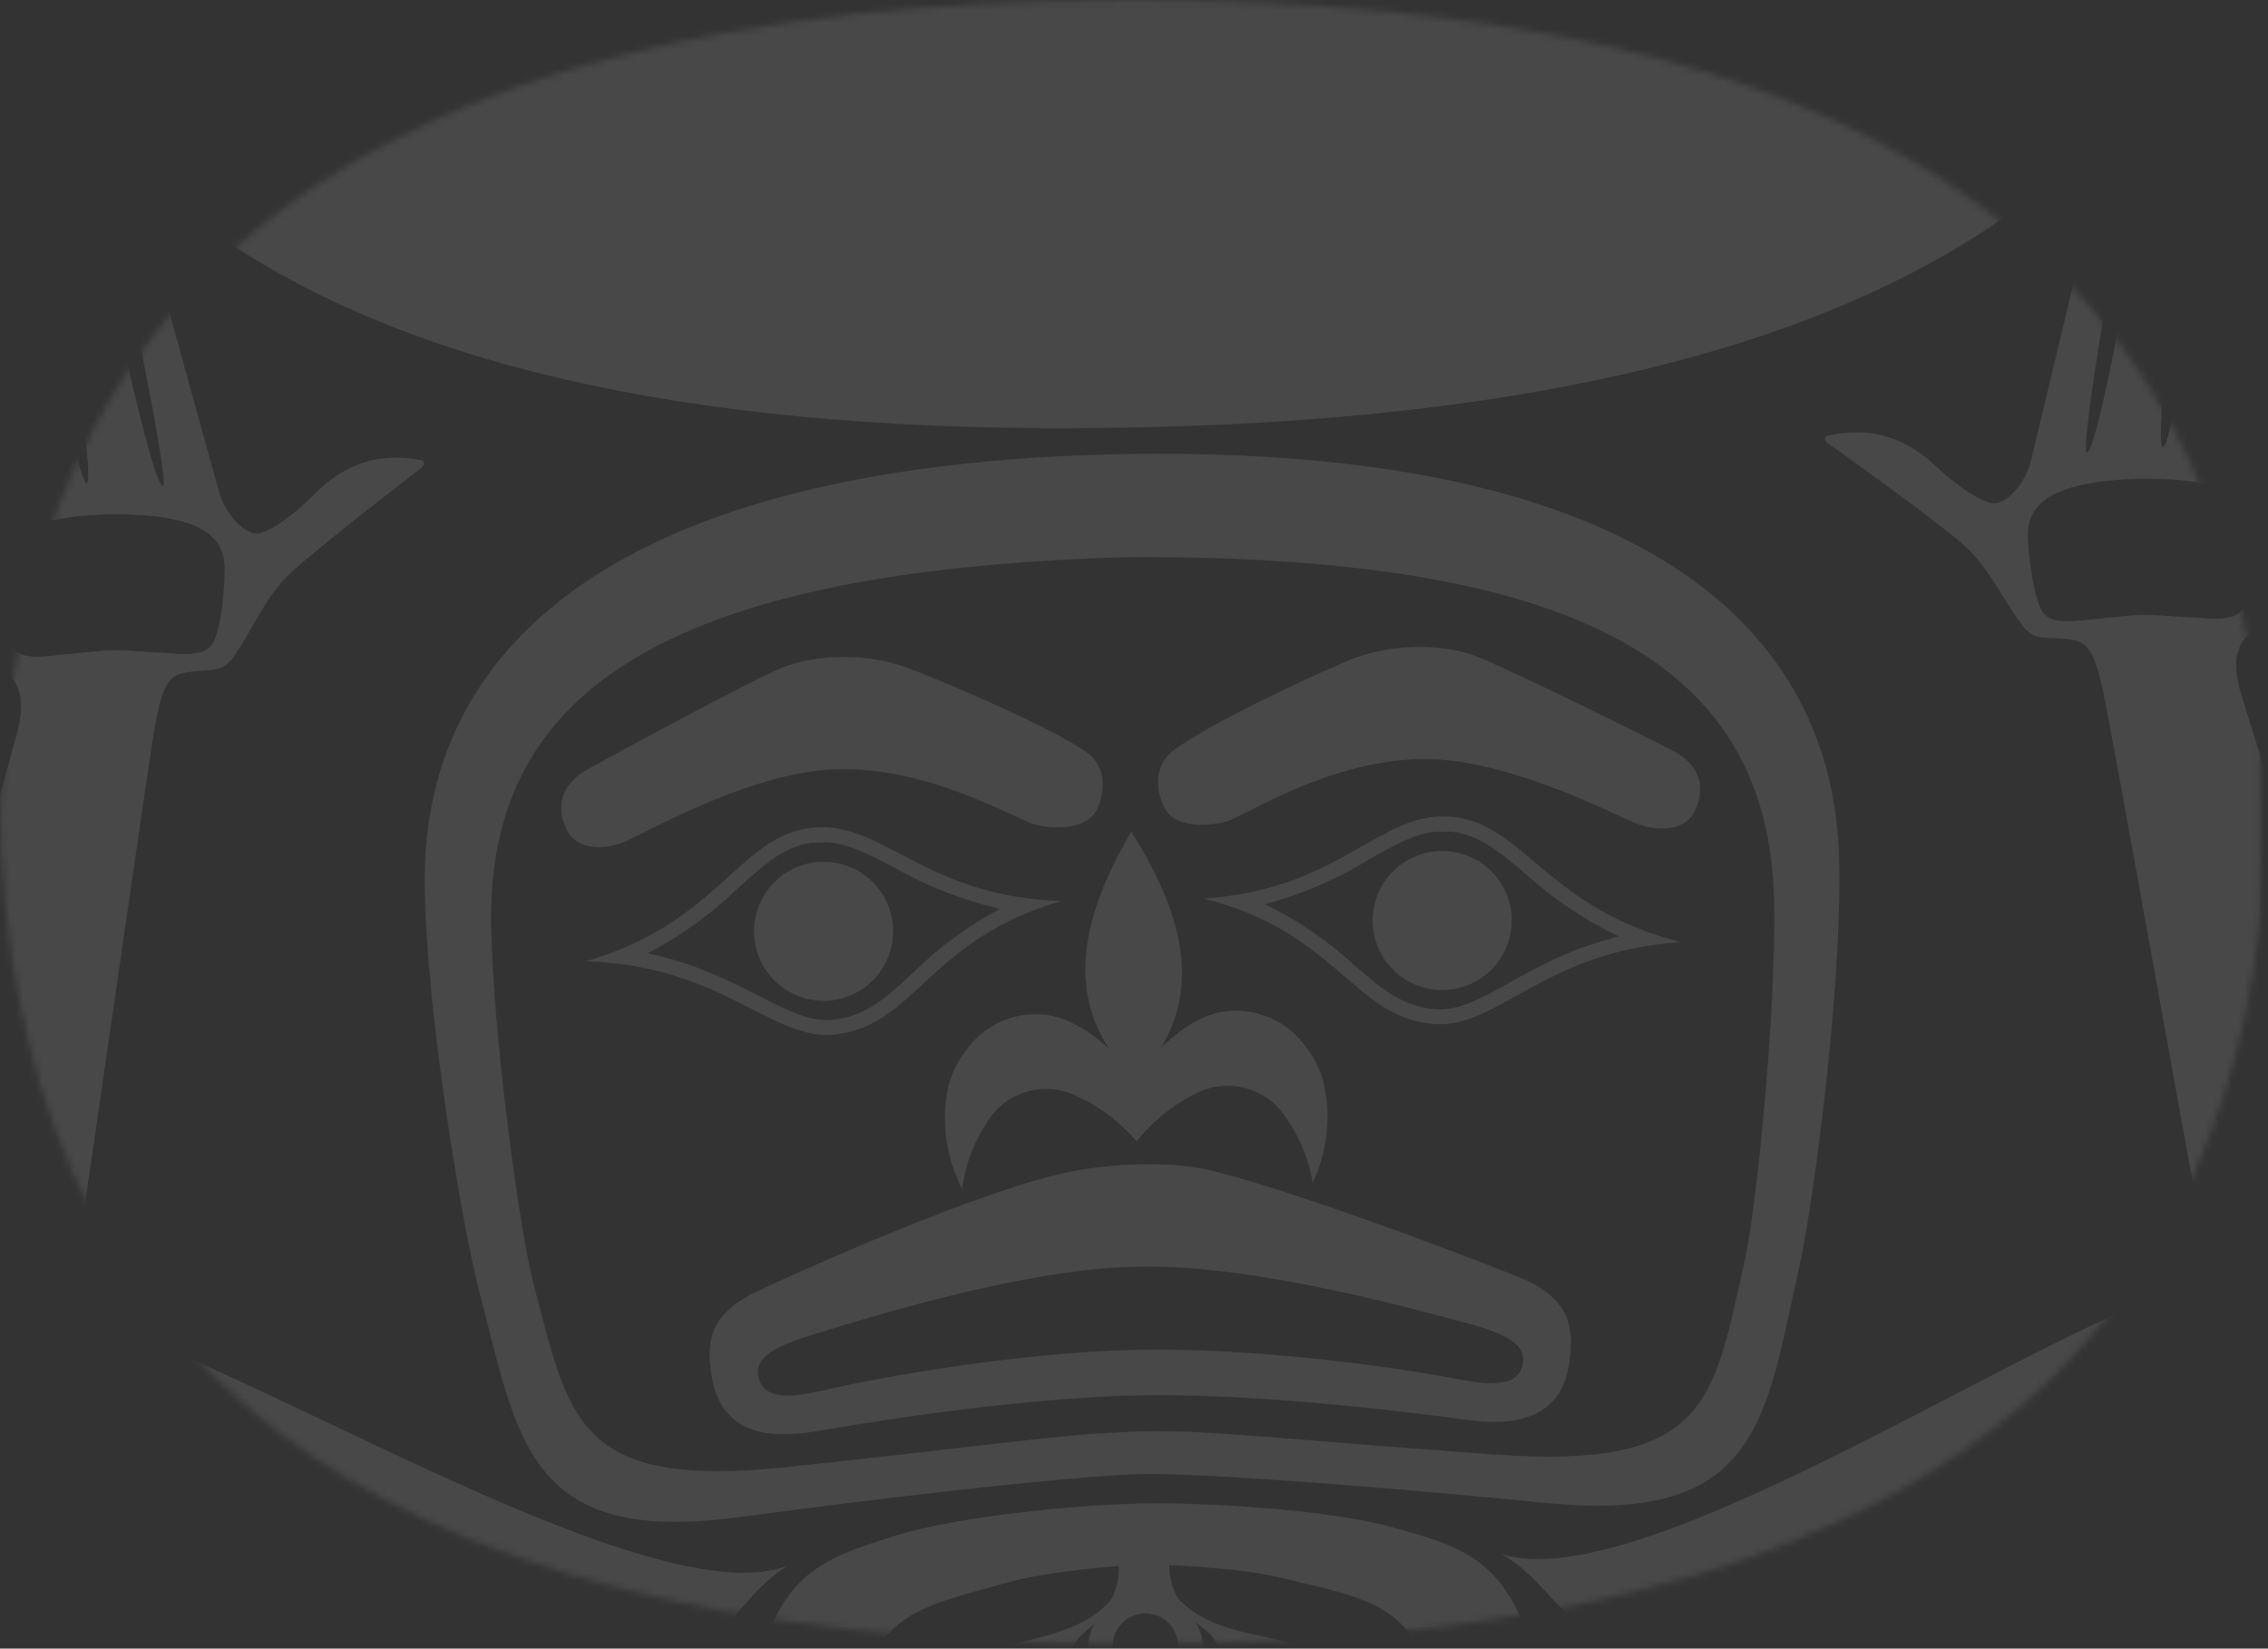 <svg xmlns="http://www.w3.org/2000/svg" width="348" height="253" viewBox="0 0 348 253" fill="none"><rect x="0" y="0" width="348" height="253" fill="#333333" stroke="none"/><mask id="mask0_57241_3697" style="mask-type:luminance" maskUnits="userSpaceOnUse" x="0" y="0" width="348" height="253"><path d="M174.132 0H173.788C51.38 0 2.459 46.384 0 126.162C2.459 205.934 51.38 252.317 173.788 252.317H174.132C296.532 252.317 345.461 205.933 347.92 126.162C346.595 83.162 331.77 49.862 299.02 28.168C271.371 9.858 230.559 0 174.132 0Z" fill="white"></path></mask><g mask="url(#mask0_57241_3697)"><mask id="mask1_57241_3697" style="mask-type:luminance" maskUnits="userSpaceOnUse" x="-91" y="-5" width="438" height="395"><path d="M346.909 -4.516H-90.305V389.142H346.909V-4.516Z" fill="white"></path></mask><g mask="url(#mask1_57241_3697)"><g opacity="0.519"><g opacity="0.314"><mask id="mask2_57241_3697" style="mask-type:luminance" maskUnits="userSpaceOnUse" x="-30" y="-175" width="408" height="653"><path d="M366.434 -174.032L-29.695 -167.117L-18.439 477.734L377.69 470.819L366.434 -174.032Z" fill="white"></path></mask><g mask="url(#mask2_57241_3697)"><g opacity="0.634"><path d="M236.298 257.361C231.995 239.634 225.471 237.692 213.834 234.434C203.891 231.652 185.147 230.559 175.379 230.73L175.364 230.73C165.595 230.9 146.901 232.647 137.066 235.774C125.546 239.437 119.098 241.605 115.416 259.471C107.64 297.195 106.477 379.565 115.112 416.51C118.422 430.677 126.151 438.575 137.588 439.752C146.528 440.669 172.65 438.718 179.002 438.604C185.354 438.49 211.524 439.537 220.432 438.306C231.821 436.731 239.264 428.568 242.083 414.293C249.423 377.067 245.388 294.787 236.298 257.357M177.193 334.956C176.201 334.973 175.227 334.696 174.392 334.16C173.558 333.623 172.901 332.851 172.506 331.942C172.11 331.032 171.993 330.026 172.17 329.049C172.346 328.073 172.808 327.171 173.497 326.458C174.186 325.744 175.071 325.251 176.041 325.041C177.01 324.83 178.02 324.912 178.943 325.276C179.866 325.639 180.66 326.269 181.226 327.084C181.791 327.899 182.102 328.863 182.119 329.855C182.142 331.185 181.636 332.469 180.712 333.425C179.788 334.381 178.523 334.932 177.193 334.956ZM182.57 355.689C182.587 356.681 182.31 357.655 181.774 358.489C181.237 359.323 180.465 359.979 179.556 360.375C178.647 360.77 177.64 360.887 176.664 360.711C175.689 360.534 174.787 360.072 174.074 359.383C173.36 358.695 172.867 357.81 172.657 356.841C172.446 355.871 172.528 354.862 172.892 353.939C173.255 353.016 173.884 352.222 174.699 351.657C175.513 351.092 176.478 350.781 177.469 350.763C178.799 350.74 180.083 351.246 181.04 352.17C181.996 353.094 182.547 354.36 182.57 355.689ZM176.742 309.118C175.75 309.135 174.776 308.858 173.942 308.322C173.107 307.785 172.451 307.014 172.055 306.104C171.659 305.195 171.542 304.188 171.719 303.212C171.895 302.236 172.357 301.334 173.046 300.621C173.734 299.907 174.619 299.414 175.589 299.203C176.558 298.992 177.568 299.074 178.491 299.437C179.414 299.8 180.208 300.429 180.774 301.244C181.339 302.059 181.65 303.023 181.668 304.015C181.691 305.345 181.185 306.629 180.261 307.586C179.338 308.543 178.072 309.094 176.742 309.118ZM176.295 283.473C175.303 283.49 174.329 283.213 173.495 282.676C172.661 282.14 172.004 281.368 171.609 280.459C171.213 279.549 171.097 278.543 171.273 277.567C171.45 276.591 171.911 275.69 172.6 274.976C173.289 274.263 174.174 273.77 175.143 273.56C176.112 273.349 177.122 273.431 178.045 273.794C178.967 274.158 179.762 274.787 180.327 275.601C180.892 276.416 181.203 277.38 181.22 278.372C181.243 279.701 180.737 280.985 179.813 281.942C178.89 282.898 177.624 283.449 176.295 283.473ZM175.844 257.633C174.852 257.65 173.878 257.373 173.044 256.836C172.21 256.3 171.553 255.528 171.158 254.619C170.762 253.709 170.646 252.703 170.822 251.727C170.999 250.751 171.46 249.85 172.149 249.136C172.838 248.423 173.723 247.93 174.692 247.72C175.661 247.509 176.671 247.591 177.594 247.954C178.516 248.318 179.311 248.947 179.876 249.761C180.441 250.576 180.752 251.54 180.769 252.532C180.792 253.861 180.287 255.146 179.363 256.102C178.439 257.059 177.173 257.609 175.844 257.633ZM227.321 411.892C226.167 422.186 219.271 426.3 202.936 427.945C198.118 428.429 187.553 428.513 178.83 428.446L178.815 428.447C170.097 428.816 159.539 429.101 154.703 428.787C138.323 427.713 131.286 423.843 129.776 413.594C124.506 377.843 122.73 304.323 130.409 264.561C133.75 247.256 140.985 246.744 154.504 242.885C158.84 241.647 165.402 240.841 171.662 240.324C171.725 241.892 171.43 243.454 170.798 244.891C170.688 245.125 170.558 245.35 170.41 245.563C166.973 249.623 161.062 250.92 157.834 251.725C154.18 252.639 143.573 256.13 141.767 256.678C135.378 258.623 135.848 263.702 134.403 268.875C136.432 266.706 139.009 265.127 141.863 264.306C149.059 261.728 152.726 261.424 160.725 258.962C163.44 258.128 163.766 253.394 165.722 251.182C166.375 250.445 167.125 249.993 167.997 249.106C167.341 250.196 166.984 251.439 166.959 252.71L166.962 252.843C167.021 256.236 170.326 259.004 171.066 260.524C171.813 262.111 172.167 263.855 172.1 265.607C172.229 267.356 171.935 269.111 171.244 270.723C171.132 270.957 171.003 271.181 170.856 271.395C167.416 275.455 161.499 276.22 158.268 276.984C154.601 277.848 141.054 282.067 139.224 282.562C132.853 284.287 133.306 289.586 131.861 294.759C133.889 292.59 136.467 291.011 139.32 290.19C146.516 287.612 153.171 287.256 161.169 284.794C163.884 283.96 164.21 279.226 166.166 277.014C166.819 276.277 167.569 275.825 168.44 274.938C167.785 276.028 167.427 277.271 167.403 278.542L167.406 278.676C167.465 282.07 170.77 284.837 171.51 286.358C172.245 287.913 172.599 289.621 172.542 291.34C172.659 293.057 172.365 294.776 171.685 296.356C171.575 296.59 171.445 296.813 171.296 297.025C167.857 301.086 161.939 301.856 158.708 302.618C155.042 303.482 139.457 307.736 137.632 308.231C131.268 309.956 131.716 315.255 130.272 320.428C132.304 318.261 134.887 316.687 137.744 315.873C144.94 313.295 153.624 312.901 161.622 310.439C164.337 309.605 164.662 304.868 166.619 302.659C167.271 301.922 168.021 301.47 168.893 300.583C168.237 301.673 167.88 302.916 167.856 304.187L167.858 304.32C167.917 307.714 171.222 310.481 171.963 312.002C172.709 313.589 173.064 315.332 172.997 317.084C173.126 318.835 172.832 320.592 172.141 322.206C172.03 322.439 171.9 322.663 171.753 322.875C168.313 326.936 162.395 327.703 159.164 328.464C155.498 329.329 139.483 333.594 137.659 334.089C131.295 335.813 131.744 341.112 130.299 346.282C132.326 344.113 134.904 342.535 137.758 341.716C144.954 339.138 154.068 338.739 162.067 336.277C164.782 335.441 165.107 330.706 167.064 328.495C167.716 327.757 168.466 327.308 169.338 326.419C168.683 327.508 168.325 328.751 168.301 330.022L168.303 330.168C168.363 333.56 171.667 336.329 172.408 337.85C173.155 339.437 173.51 341.18 173.442 342.933C173.571 344.682 173.277 346.436 172.586 348.048C172.474 348.282 172.344 348.507 172.198 348.72C168.758 352.781 162.84 353.545 159.609 354.31C155.943 355.174 139.928 359.436 138.104 359.931C131.74 361.655 132.189 366.954 130.744 372.124C132.771 369.955 135.35 368.377 138.203 367.558C145.399 364.98 154.513 364.581 162.512 362.119C165.227 361.286 165.552 356.548 167.509 354.337C168.161 353.599 168.911 353.15 169.783 352.264C169.135 353.354 168.784 354.596 168.767 355.864L168.769 355.997C168.828 359.389 172.133 362.158 172.874 363.679C173.609 365.234 173.963 366.942 173.906 368.661C146.884 370.281 133.552 383.125 133.714 398.125C133.802 406.163 136.142 417.947 143.97 424.143C139.464 414.508 138.133 404.584 138.853 397.741C140.011 386.709 154.654 378.156 177.936 377.663C201.221 377.344 216.15 385.38 217.695 396.364C218.653 403.178 217.67 413.143 213.503 422.93C221.111 416.464 223.039 404.605 222.844 396.569C222.483 381.574 208.712 369.202 181.649 368.526C181.532 366.81 181.826 365.09 182.506 363.51C183.194 361.966 186.4 359.082 186.34 355.69L186.339 355.624L186.338 355.557C186.27 354.288 185.869 353.058 185.176 351.992C186.079 352.846 186.843 353.27 187.521 353.984C189.559 356.126 190.041 360.85 192.783 361.588C200.867 363.769 209.988 363.85 217.267 366.175C220.147 366.895 222.779 368.382 224.881 370.478C223.257 365.362 223.519 360.051 217.097 358.549C215.256 358.118 199.101 354.418 195.409 353.682C192.153 353.03 186.212 352.469 182.633 348.535C182.479 348.327 182.341 348.107 182.221 347.877C181.474 346.29 181.12 344.547 181.188 342.794C181.058 341.045 181.352 339.291 182.043 337.679C182.731 336.134 185.937 333.25 185.878 329.858L185.876 329.792L185.875 329.724C185.813 328.454 185.418 327.224 184.731 326.155C185.634 327.012 186.398 327.436 187.076 328.15C189.114 330.292 189.596 335.007 192.338 335.754C200.422 337.935 209.544 338.016 216.822 340.341C219.703 341.061 222.334 342.548 224.436 344.644C222.812 339.527 223.074 334.217 216.652 332.715C214.811 332.284 198.656 328.584 194.964 327.845C191.708 327.195 185.767 326.632 182.188 322.701C182.034 322.493 181.896 322.273 181.777 322.043C181.029 320.454 180.675 318.709 180.743 316.954C180.614 315.205 180.908 313.451 181.598 311.838C182.286 310.294 185.492 307.413 185.433 304.018L185.431 303.952L185.43 303.885C185.366 302.615 184.969 301.384 184.28 300.316C185.183 301.17 185.947 301.597 186.625 302.311C188.663 304.45 189.145 309.168 191.887 309.912C199.971 312.093 208.662 312.184 215.943 314.509C218.824 315.229 221.455 316.716 223.558 318.812C221.933 313.693 222.195 308.382 215.773 306.88C213.932 306.449 198.208 302.742 194.517 302.005C191.261 301.357 185.32 300.793 181.741 296.859C181.586 296.651 181.448 296.431 181.329 296.201C180.593 294.646 180.239 292.937 180.297 291.218C180.179 289.502 180.473 287.782 181.155 286.202C181.842 284.658 185.048 281.777 184.989 278.382L184.988 278.315L184.987 278.248C184.922 276.976 184.524 275.743 183.832 274.674C184.735 275.528 185.5 275.955 186.177 276.669C188.215 278.811 188.697 283.526 191.44 284.269C199.523 286.451 206.182 286.575 213.464 288.9C216.345 289.621 218.977 291.109 221.081 293.206C219.457 288.086 219.716 282.776 213.297 281.274C211.456 280.843 197.762 277.1 194.07 276.363C190.814 275.712 184.874 275.151 181.294 271.217C181.14 271.008 181.003 270.788 180.883 270.559C180.136 268.972 179.781 267.228 179.849 265.476C179.721 263.727 180.014 261.972 180.705 260.36C181.392 258.816 184.598 255.935 184.539 252.54L184.538 252.473L184.537 252.407C184.471 251.136 184.073 249.904 183.381 248.835C184.284 249.689 185.049 250.116 185.726 250.83C187.764 252.972 188.246 257.687 190.989 258.43C199.072 260.612 202.748 260.788 210.026 263.113C212.908 263.834 215.54 265.322 217.644 267.419C216.019 262.299 216.311 257.207 209.859 255.487C208.031 255 197.312 251.883 193.629 251.097C190.376 250.405 184.423 249.318 180.845 245.38C180.69 245.172 180.553 244.951 180.434 244.72C179.753 243.306 179.403 241.755 179.412 240.186C185.684 240.484 192.267 241.061 196.648 242.146C210.294 245.532 217.542 245.789 221.486 262.968C230.544 302.442 231.338 375.978 227.319 411.889" fill="white"></path><path d="M126.415 129.232C129.927 129.323 133.147 131.014 137.176 133.121C142.265 136.029 147.754 138.171 153.467 139.479C148.525 142.083 143.998 145.408 140.037 149.346C136.115 152.974 133.013 155.84 128.159 156.454L128.145 156.455L128.116 156.455L128.035 156.466C127.702 156.508 127.366 156.533 127.03 156.538C123.787 156.595 120.533 154.931 116.413 152.823C111.885 150.51 106.562 147.794 99.344 146.308C104.502 143.623 109.24 140.199 113.409 136.146C117.249 132.672 120.29 129.925 124.511 129.336L126.411 129.303L126.415 129.232ZM125.877 126.948C125.369 126.958 124.861 126.995 124.357 127.058C113.318 128.457 110.159 141.675 89.883 147.521C110.067 148.123 117.868 158.984 127.069 158.824C127.489 158.817 127.909 158.788 128.326 158.736L128.372 158.744L128.418 158.726C140.493 157.208 142.573 144.147 162.84 138.273C142.748 137.7 135.963 126.772 125.877 126.948Z" fill="white"></path><path d="M136.958 141.576C136.692 139.482 135.811 137.513 134.427 135.92C133.043 134.326 131.217 133.179 129.181 132.623C127.144 132.067 124.989 132.127 122.987 132.796C120.984 133.465 119.226 134.713 117.933 136.381C116.64 138.05 115.871 140.065 115.723 142.17C115.575 144.276 116.054 146.378 117.101 148.211C118.148 150.044 119.715 151.526 121.604 152.469C123.492 153.411 125.618 153.772 127.712 153.507C130.52 153.149 133.071 151.692 134.804 149.455C136.538 147.218 137.312 144.384 136.958 141.576Z" fill="white"></path><path d="M220.764 127.585L220.778 127.66L222.671 127.627C226.91 128.065 230.044 130.708 234.001 134.045C238.309 137.952 243.163 141.208 248.411 143.712C241.249 145.446 236.025 148.35 231.581 150.819C227.536 153.07 224.341 154.846 221.099 154.903C220.759 154.909 220.419 154.896 220.08 154.863L220.045 154.863L219.99 154.858C215.096 154.414 211.898 151.659 207.847 148.169C203.752 144.37 199.115 141.203 194.087 138.771C199.749 137.264 205.159 134.932 210.142 131.848C214.097 129.599 217.258 127.797 220.769 127.585M221.219 125.284C211.133 125.46 204.734 136.619 184.67 137.888C205.13 143.052 207.667 156.031 219.786 157.127C219.802 157.131 219.817 157.136 219.832 157.143L219.878 157.133L219.884 157.133C220.302 157.171 220.721 157.186 221.14 157.177C230.339 157.017 237.758 145.886 257.91 144.584C237.444 139.454 233.823 126.356 222.742 125.342C222.236 125.296 221.727 125.276 221.219 125.284Z" fill="white"></path><path d="M210.658 140.29C210.851 138.188 211.662 136.19 212.99 134.549C214.318 132.908 216.102 131.697 218.118 131.071C220.134 130.444 222.29 130.429 224.314 131.028C226.339 131.627 228.14 132.812 229.49 134.435C230.841 136.057 231.68 138.044 231.901 140.143C232.122 142.242 231.716 144.36 230.734 146.228C229.752 148.097 228.238 149.632 226.383 150.64C224.528 151.648 222.416 152.083 220.314 151.891C217.496 151.632 214.896 150.264 213.085 148.089C211.275 145.914 210.402 143.108 210.658 140.29Z" fill="white"></path><path d="M120.061 102.441C115.039 104.48 90.552 117.777 89.491 118.466C86.455 120.439 85.136 123.453 86.896 127.199C88.614 130.869 93.326 130.322 96.277 128.995C99.227 127.669 114.066 119.254 126.34 118.185C140.185 116.977 153.184 124.243 158.042 126.275C160.057 127.119 166.563 127.853 168.308 124.228C169.669 121.403 169.681 117.744 166.97 115.65C161.795 111.637 141.325 103.114 138.202 102.125C131.945 100.133 124.601 100.601 120.061 102.441Z" fill="white"></path><path d="M226.176 100.588C231.266 102.451 256.202 114.885 257.286 115.537C260.39 117.403 261.812 120.369 260.187 124.174C258.595 127.902 253.867 127.519 250.872 126.296C247.877 125.073 232.754 117.182 220.45 116.542C206.571 115.818 193.837 123.533 189.05 125.733C187.065 126.647 180.592 127.607 178.719 124.045C177.259 121.27 177.12 117.613 179.757 115.426C184.79 111.237 204.95 102.005 208.036 100.907C214.224 98.699 221.576 98.909 226.177 100.59" fill="white"></path><path d="M233.865 196.33C232.142 195.553 202.003 183.743 186.308 179.742C179.738 178.067 169.875 178.456 162.666 180.155C146.901 183.869 117.413 197.555 115.718 198.392C108.51 201.956 108.248 206.524 109.372 212.016C111.293 221.378 120.572 220.447 125.337 219.629C130.223 218.786 155.152 214.514 175.085 214.128C195.015 213.819 220.083 217.218 224.997 217.89C229.786 218.54 239.093 219.144 240.684 209.724C241.616 204.196 241.196 199.64 233.865 196.33ZM233.688 209.129C233.027 213.816 226.274 212.136 221.493 211.247C216.666 210.348 194.861 206.83 174.965 207.14C155.068 207.526 133.401 211.802 128.611 212.868C123.863 213.923 117.174 215.838 116.346 211.177C115.814 208.173 119.08 206.429 126.229 204.36C129.541 203.402 156.595 194.544 174.738 194.397C192.879 193.91 220.223 201.816 223.569 202.66C230.79 204.484 234.112 206.109 233.683 209.129" fill="white"></path><path d="M174.286 69.662C173.731 69.672 173.186 69.669 172.623 69.679L172.499 69.681C171.941 69.691 171.392 69.71 170.837 69.722C98.094 71.405 64.748 97.022 65.169 135.735C65.387 155.642 71.069 188.799 73.455 197.88C79.465 220.823 80.742 237.194 113.184 232.854C145.625 228.514 168.005 226.35 175.177 226.217L175.42 226.213C182.59 226.097 205.026 227.478 237.608 230.682C270.189 233.887 270.887 217.482 276.093 194.343C278.155 185.184 282.677 151.849 282.199 131.947C281.261 93.243 247.044 68.805 174.286 69.662ZM267.69 193.557C262.875 214.916 262.283 225.562 229.536 223.227C205.343 221.506 192.61 220.196 182.457 219.731C181.856 219.701 175.721 219.667 175.18 219.667C174.602 219.689 168.476 219.966 167.873 220.015C157.746 220.837 145.095 222.558 120.979 225.122C88.334 228.592 87.373 217.975 81.812 196.801C79.759 188.977 75.663 159.13 75.363 142.096C74.758 107.437 99.753 87.635 172.838 85.506C245.95 85.083 271.624 104 272.226 138.66C272.523 155.694 269.469 185.665 267.689 193.557" fill="white"></path><path d="M203.664 170.109C203.386 166.598 202.849 163.155 199.056 159.088C197.539 157.529 195.658 156.371 193.583 155.718C191.508 155.064 189.303 154.935 187.166 155.343C185.325 155.775 182.306 156.735 178.101 160.848C184.084 151.056 181.395 139.971 173.574 127.636C166.192 140.237 163.887 151.409 170.208 160.988C165.865 157.024 162.811 156.169 160.959 155.803C158.809 155.469 156.61 155.675 154.559 156.401C152.509 157.127 150.67 158.35 149.208 159.961C145.557 164.155 145.14 167.614 144.984 171.134C144.933 175.068 145.835 178.957 147.614 182.467C148.175 178.372 149.746 174.481 152.185 171.144C153.582 169.375 155.506 168.098 157.678 167.496C159.851 166.895 162.158 167.001 164.266 167.799C168.182 169.41 171.657 171.932 174.403 175.155C177.035 171.838 180.42 169.196 184.277 167.449C186.356 166.578 188.658 166.392 190.85 166.917C193.042 167.442 195.01 168.652 196.468 170.371C199.022 173.621 200.728 177.455 201.431 181.528C203.089 177.959 203.855 174.04 203.664 170.109Z" fill="white"></path><path d="M11.993 202.831C4.345 201.892 -1.132 204.561 -3.953 204.822C6.383 200.22 10.749 197.003 12.453 188.272C13.095 184.975 22.807 116.45 23.802 111.169C25.25 103.492 26.182 103.277 31.222 102.874C32.605 102.765 34.331 102.906 35.761 100.854C38.992 96.222 40.524 91.833 44.359 88.115C47.911 84.679 63.405 72.713 64.641 71.79C65.086 71.455 65.328 70.791 64.621 70.648C56.135 68.931 50.879 73.126 47.879 76.221C46.61 77.53 42.917 80.859 40.131 81.778C37.558 82.623 34.486 78.464 33.753 76.036C33.151 74.046 23.198 37.783 22.484 35.427C21.75 32.999 18.003 33.712 18.213 35.929C18.368 37.592 26.218 74.456 25.021 74.621C23.026 74.895 13.484 27.784 12.86 25.371C12.044 22.193 7.123 23.305 7.397 26.173C7.791 30.211 14.992 74.156 13.316 74.186C11.587 74.216 5.473 36.917 4.442 31.686C3.751 28.198 -0.374 29.194 -0.195 32.175C-0.028 34.897 4.622 77.322 3.241 77.569C1.929 77.803 -1.942 43.845 -2.606 40.554C-3.153 37.858 -6.127 38.43 -6.1 40.916C-6.064 43.925 -4.453 84.55 -4.286 87.54C-4.177 90.066 -3.837 92.577 -3.27 95.041C-2.189 99.643 -1.677 101.677 0.55 102.994C3.51 104.743 3.63 108.293 2.842 111.675C2.005 115.246 -19.842 192.97 -21.045 198.268C-23.156 207.58 -21.564 216.256 -13.8 220.828C-0.731 228.529 98.376 265.422 108.759 277.41C106.733 267.527 112.145 260.659 97.802 253.241C111.29 255.721 111.725 246.031 120.667 240.384C98.671 248.448 31.976 205.286 11.995 202.827M0.695 96.28C0.07 93.478 -0.306 90.626 -0.428 87.758C-0.522 82.359 3.925 79.26 16.887 78.901C29.859 78.808 34.407 81.748 34.501 87.148C34.478 90.019 34.202 92.882 33.676 95.705C32.815 99.036 32.705 100.695 26.895 100.343C22.605 100.085 20.346 99.885 18.543 99.814L17.259 99.808C17.159 99.81 16.069 99.858 15.96 99.865C14.162 99.997 11.919 100.271 7.64 100.679C1.849 101.234 1.678 99.583 0.701 96.28" fill="white"></path><path d="M11.993 202.831C4.345 201.892 -1.132 204.561 -3.953 204.822C6.383 200.22 10.749 197.003 12.453 188.272C13.095 184.975 22.807 116.45 23.802 111.169C25.25 103.492 26.182 103.277 31.222 102.874C32.605 102.765 34.331 102.906 35.761 100.854C38.992 96.222 40.524 91.833 44.359 88.115C47.911 84.679 63.405 72.713 64.641 71.79C65.086 71.455 65.328 70.791 64.621 70.648C56.135 68.931 50.879 73.126 47.879 76.221C46.61 77.53 42.917 80.859 40.131 81.778C37.558 82.623 34.486 78.464 33.753 76.036C33.151 74.046 23.198 37.783 22.484 35.427C21.75 32.999 18.003 33.712 18.213 35.929C18.368 37.592 26.218 74.456 25.021 74.621C23.026 74.895 13.484 27.784 12.86 25.371C12.044 22.193 7.123 23.305 7.397 26.173C7.791 30.211 14.992 74.156 13.316 74.186C11.587 74.216 5.473 36.917 4.442 31.686C3.751 28.198 -0.374 29.194 -0.195 32.175C-0.028 34.897 4.622 77.322 3.241 77.569C1.929 77.803 -1.942 43.845 -2.606 40.554C-3.153 37.858 -6.127 38.43 -6.1 40.916C-6.064 43.925 -4.453 84.55 -4.286 87.54C-4.177 90.066 -3.837 92.577 -3.27 95.041C-2.189 99.643 -1.677 101.677 0.55 102.994C3.51 104.743 3.63 108.293 2.842 111.675C2.005 115.246 -19.842 192.97 -21.045 198.268C-23.156 207.58 -21.564 216.256 -13.8 220.828C-0.731 228.529 98.376 265.422 108.759 277.41C106.733 267.527 112.145 260.659 97.802 253.241C111.29 255.721 111.725 246.031 120.667 240.384C98.671 248.448 31.976 205.286 11.995 202.827M0.695 96.28C0.07 93.478 -0.306 90.626 -0.428 87.758C-0.522 82.359 3.925 79.26 16.887 78.901C29.859 78.808 34.407 81.748 34.501 87.148C34.478 90.019 34.202 92.882 33.676 95.705C32.815 99.036 32.705 100.695 26.895 100.343C22.605 100.085 20.346 99.885 18.543 99.814L17.259 99.808C17.159 99.81 16.069 99.858 15.96 99.865C14.162 99.997 11.919 100.271 7.64 100.679C1.849 101.234 1.678 99.583 0.701 96.28" fill="white"></path><path d="M370.543 191.437C369.159 186.183 344.605 109.268 343.648 105.727C342.742 102.377 342.738 98.826 345.636 96.973C347.812 95.579 348.256 93.527 349.176 88.889C349.657 86.408 349.909 83.888 349.93 81.36C349.99 78.366 350.18 37.707 350.115 34.701C350.06 32.212 347.063 31.744 346.611 34.462C346.058 37.772 343.374 71.846 342.052 71.658C340.664 71.459 343.833 28.898 343.905 26.172C343.98 23.183 339.824 22.331 339.254 25.845C338.406 31.102 333.599 68.595 331.869 68.625C330.192 68.655 335.855 24.487 336.105 20.437C336.286 17.562 331.322 16.62 330.615 19.828C330.076 22.261 322.191 69.676 320.18 69.469C318.977 69.347 325.539 32.229 325.637 30.567C325.766 28.342 321.999 27.759 321.351 30.214C320.718 32.593 312.036 69.183 311.505 71.192C310.857 73.644 307.933 77.906 305.331 77.15C302.517 76.332 298.708 73.133 297.391 71.867C294.288 68.881 288.886 64.872 280.468 66.884C279.764 67.049 280.031 67.707 280.487 68.023C281.755 68.906 297.657 80.325 301.326 83.634C305.289 87.211 306.97 91.548 310.363 96.061C311.864 98.062 313.584 97.861 314.967 97.924C320.018 98.151 320.961 98.334 322.673 105.956C323.852 111.198 335.956 179.341 336.713 182.612C338.717 191.278 343.196 194.344 353.686 198.582C350.858 198.418 345.292 195.941 337.681 197.149C317.8 200.304 252.648 245.767 230.386 238.475C239.521 243.802 240.295 253.47 253.687 250.523C239.612 258.435 245.261 265.112 243.581 275.061C253.536 262.715 351.298 222.389 364.091 214.236C371.69 209.396 372.974 200.669 370.544 191.437M338.468 94.904C334.178 94.647 331.924 94.451 330.122 94.382C330.015 94.378 328.928 94.371 328.822 94.369C328.716 94.368 327.637 94.413 327.53 94.421C325.732 94.552 323.483 94.833 319.201 95.24C313.41 95.796 313.242 94.138 312.265 90.842C311.64 88.04 311.264 85.188 311.143 82.319C311.048 76.92 315.495 73.819 328.458 73.463C341.429 73.366 345.977 76.306 346.071 81.71C346.048 84.58 345.772 87.444 345.246 90.266C344.382 93.596 344.275 95.257 338.465 94.904" fill="white"></path><path d="M168.548 -170.577L168.19 -170.57C40.98 -168.35 -9.107 -124.041 -10.357 -49.315C-6.5 25.322 45.103 67.856 172.313 65.635L172.671 65.629C299.881 63.409 349.968 19.1 351.22 -55.626C347.361 -130.263 295.758 -172.797 168.548 -170.577Z" fill="white"></path></g></g></g></g></g></g></svg>